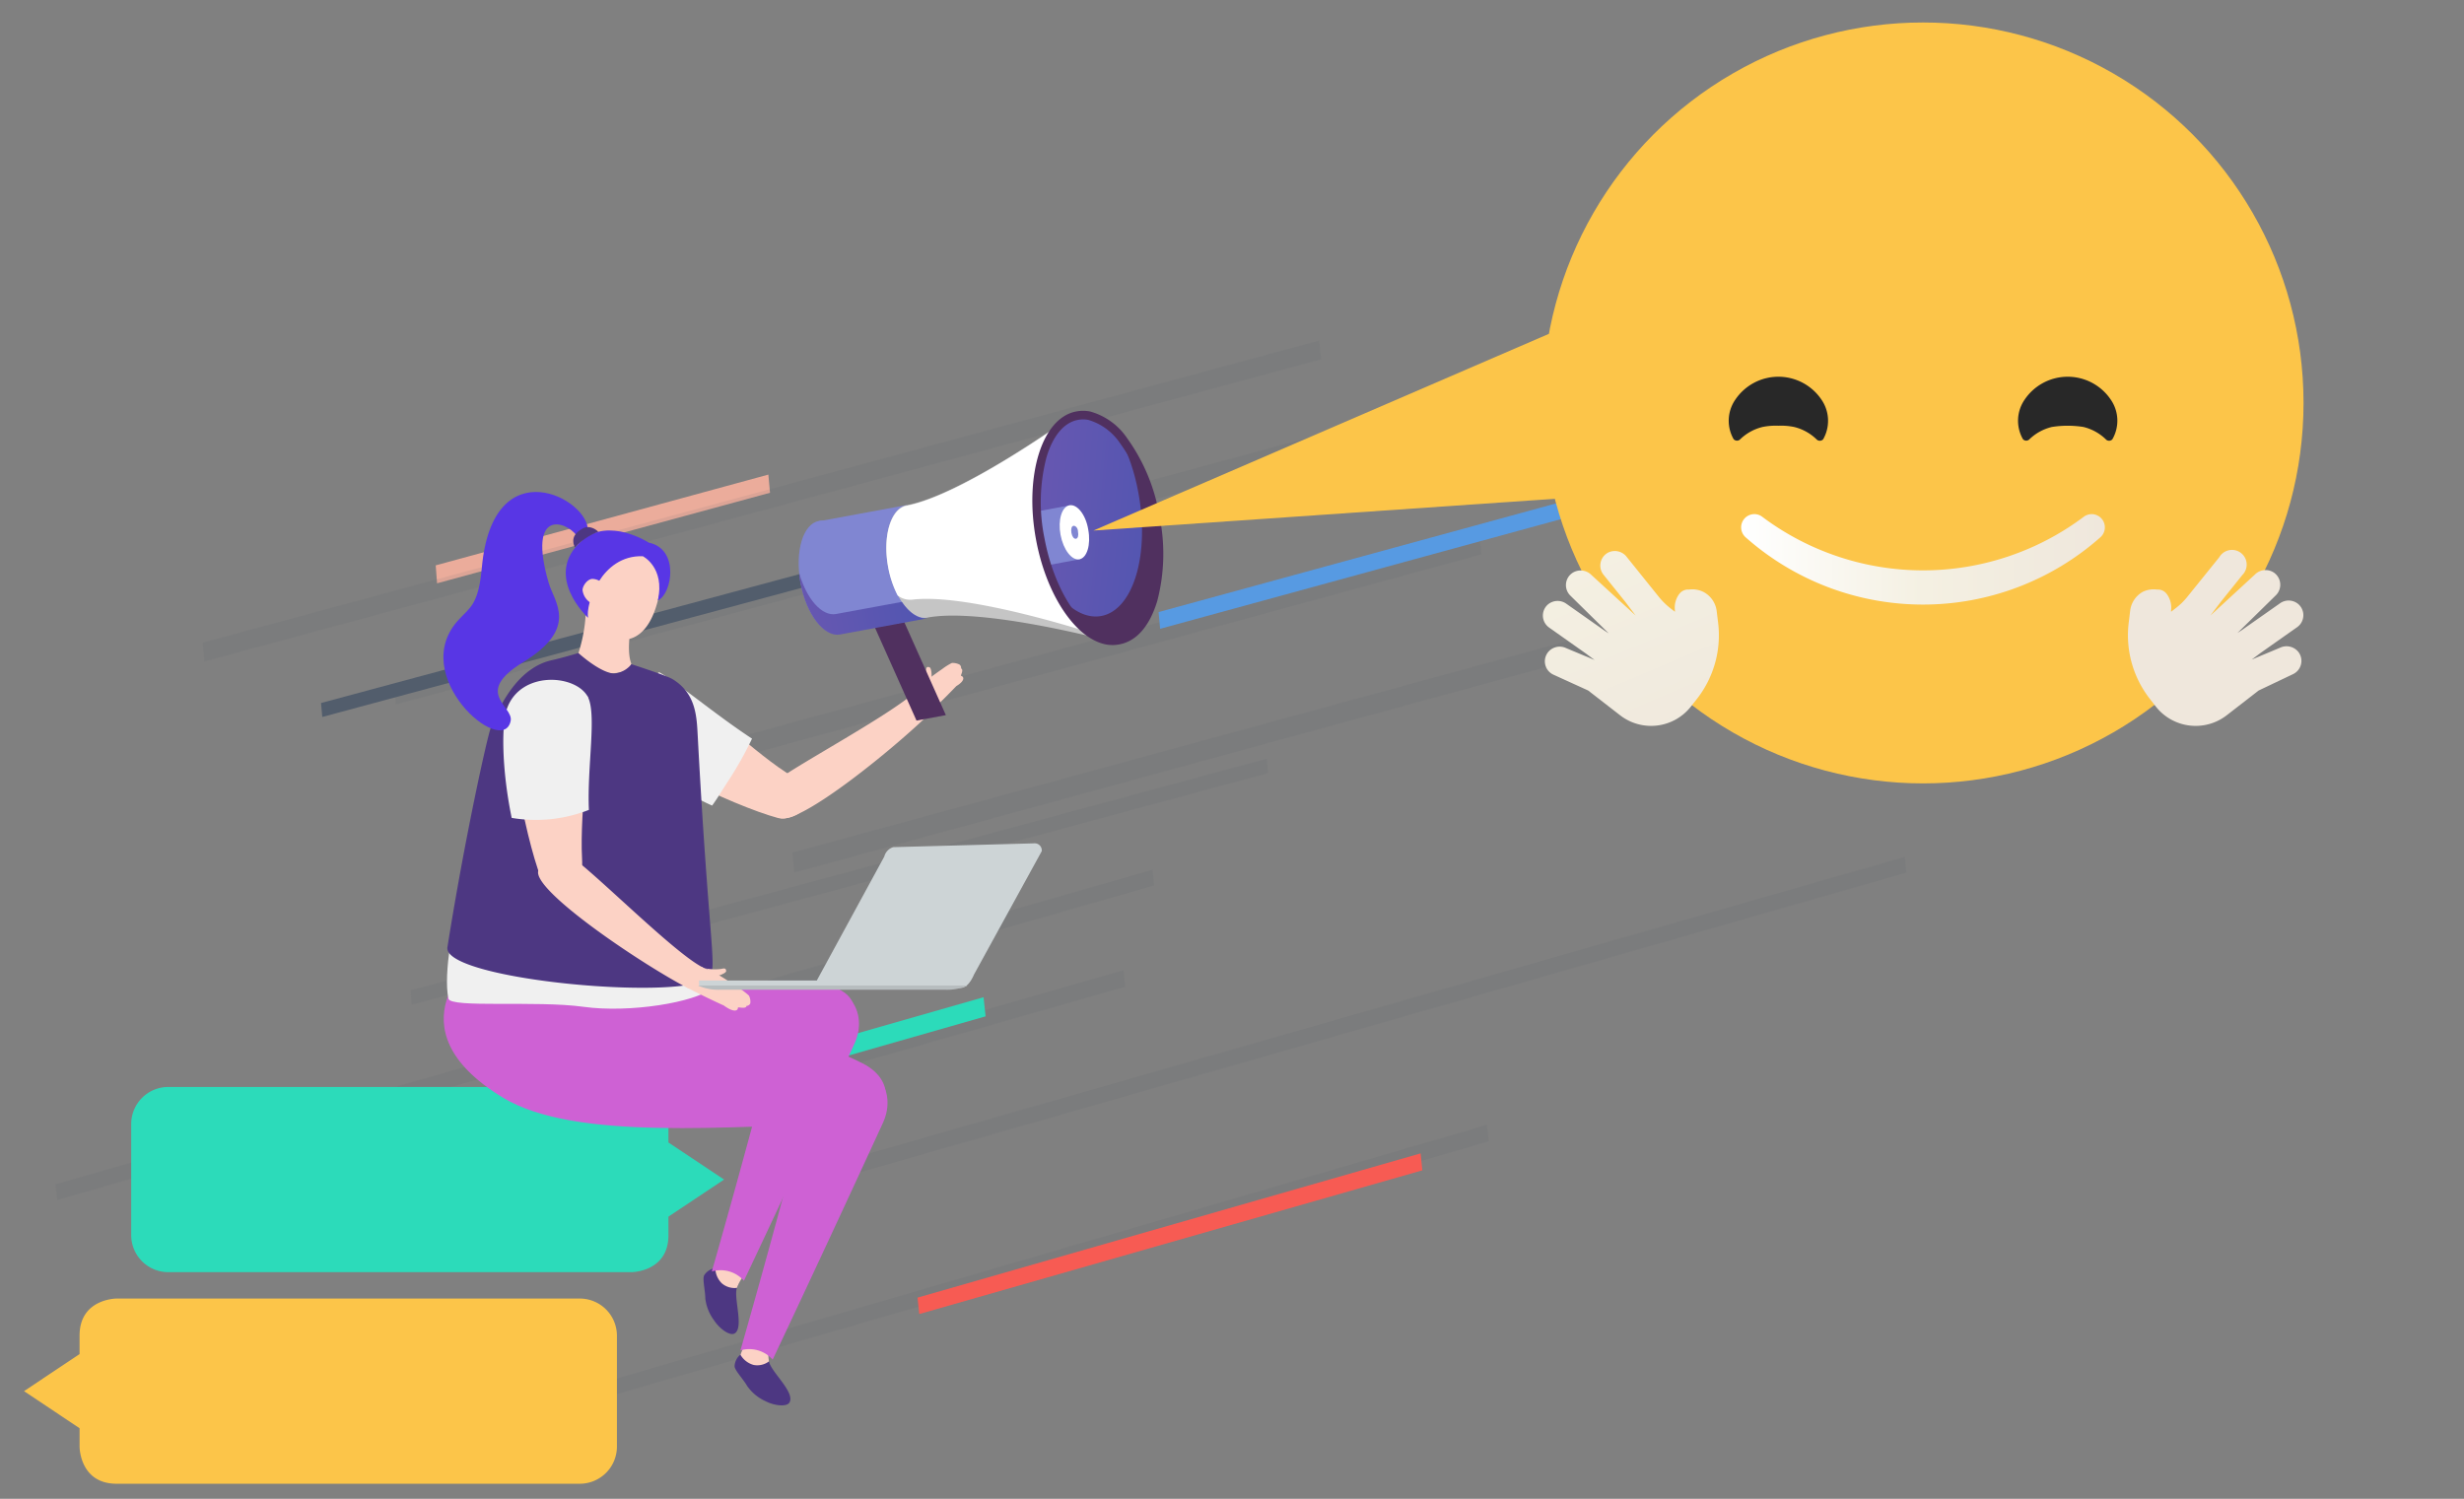 <?xml version="1.0" encoding="UTF-8"?> <svg xmlns="http://www.w3.org/2000/svg" xmlns:xlink="http://www.w3.org/1999/xlink" id="Layer_1" data-name="Layer 1" viewBox="0 0 240 146"><rect x="0" y="0" width="240" height="146" fill="#808080" stroke="none"/><defs><style>.cls-1,.cls-6{fill:#525d6c;}.cls-1,.cls-2,.cls-3,.cls-4,.cls-5,.cls-6{fill-rule:evenodd;}.cls-1{opacity:0.1;isolation:isolate;}.cls-2,.cls-8{fill:#2cdbba;}.cls-3{fill:#ebac9b;}.cls-4{fill:#579ae2;}.cls-5{fill:#f75b53;}.cls-7{fill:#fcc549;}.cls-9{fill:#4d3782;}.cls-10{fill:#fcd2c5;}.cls-11{fill:#ce61d4;}.cls-12{fill:#f0f0f0;}.cls-13{fill:#5836e5;}.cls-14{fill:#cdd4d6;}.cls-15{fill:#b7bdbf;}.cls-16{fill:#8086d2;}.cls-17{fill:#50305f;}.cls-18{fill:#c5c5c5;}.cls-19{fill:#fff;}.cls-20{fill:url(#Новый_образец_градиента_1);}.cls-21{fill:url(#Новый_образец_градиента_1-2);}.cls-22{fill:url(#linear-gradient);}.cls-23{fill:url(#linear-gradient-2);}.cls-24{fill:url(#linear-gradient-3);}.cls-25{fill:#282828;}</style><linearGradient id="Новый_образец_градиента_1" x1="394.08" y1="702.3" x2="406.69" y2="702.3" gradientTransform="translate(-80.82 -734.93) rotate(16.26)" gradientUnits="userSpaceOnUse"><stop offset="0" stop-color="#6757b1"></stop><stop offset="1" stop-color="#5156b1"></stop></linearGradient><linearGradient id="Новый_образец_градиента_1-2" x1="368.46" y1="2357.34" x2="380" y2="2357.34" gradientTransform="translate(-712.03 -2192.18) rotate(-10.46)" xlink:href="#Новый_образец_градиента_1"></linearGradient><linearGradient id="linear-gradient" x1="169.59" y1="54.49" x2="205.02" y2="54.49" gradientUnits="userSpaceOnUse"><stop offset="0" stop-color="#fff"></stop><stop offset="0.5" stop-color="#f4f0e2"></stop><stop offset="1" stop-color="#efe7dc"></stop></linearGradient><linearGradient id="linear-gradient-2" x1="52.08" y1="562.18" x2="65.55" y2="609.79" gradientTransform="translate(24.06 -519.95) rotate(-7.16)" xlink:href="#linear-gradient"></linearGradient><linearGradient id="linear-gradient-3" x1="-8474.17" y1="-509.4" x2="-8460.7" y2="-461.8" gradientTransform="matrix(-0.99, -0.12, -0.12, 0.99, -8242.82, -519.95)" xlink:href="#linear-gradient"></linearGradient></defs><g id="Group_29" data-name="Group 29"><path id="Path_440" data-name="Path 440" class="cls-1" d="M109.43,94.51l-73.37,21,.17,1.6,73.37-21Z"></path><path id="Path_441" data-name="Path 441" class="cls-2" d="M28.8,118.22,96,99l-.2-1.86L28.6,116.36Z"></path><path id="Path_442" data-name="Path 442" class="cls-1" d="M78.84,115.6,185.69,85l-.16-1.53L78.68,114.07Z"></path><path id="Path_442-2" data-name="Path 442" class="cls-1" d="M5.57,116.89,112.42,86.25l-.16-1.53L5.41,115.36Z"></path><path id="Path_443" data-name="Path 443" class="cls-1" d="M31.78,144,145,111.18l-.17-1.61-113.2,33Z"></path><path id="Path_444" data-name="Path 444" class="cls-1" d="M57.65,77.67,144.29,54l-.18-1.9L57.47,75.76Z"></path><path id="Path_444-2" data-name="Path 444" class="cls-1" d="M77.36,85,164,61.31l-.18-1.9L77.18,83.05Z"></path><path id="Path_445" data-name="Path 445" class="cls-3" d="M42.57,56.82,75,48l-.16-1.77-32.4,8.84Z"></path><path id="Path_446" data-name="Path 446" class="cls-4" d="M113,61.25,161.43,48l-.15-1.62L112.85,59.62Z"></path><path id="Path_447" data-name="Path 447" class="cls-5" d="M89.54,128l49-14-.17-1.65-49,14.05Z"></path><path id="Path_448" data-name="Path 448" class="cls-1" d="M38.56,68.62,158.82,36.13a1,1,0,0,0,.69-1h0a1,1,0,0,0-1-.85l-.16,0L38.39,66.72Z"></path><path id="Path_449" data-name="Path 449" class="cls-1" d="M19.91,64.43,128.67,35l-.17-1.83L19.74,62.6Z"></path><path id="Path_449-2" data-name="Path 449" class="cls-1" d="M40.09,97.87,123.53,75.3l-.13-1.4L40,96.46Z"></path><path id="Path_450" data-name="Path 450" class="cls-6" d="M31.39,69.84l79.32-21.37-.12-1.36L31.27,68.48Z"></path></g><path id="Path_411" data-name="Path 411" class="cls-7" d="M2.34,135.51l5.41,3.61v1.8s0,3.61,3.61,3.61H56.48a3.62,3.62,0,0,0,3.61-3.61V130.1a3.62,3.62,0,0,0-3.61-3.61H11.36s-3.61,0-3.61,3.61v1.8Z"></path><path id="Path_412" data-name="Path 412" class="cls-8" d="M12.78,109.49v10.82a3.61,3.61,0,0,0,3.6,3.61H61.5s3.61,0,3.61-3.61v-1.8l5.42-3.61-5.42-3.61v-1.8s0-3.61-3.61-3.61H16.38A3.61,3.61,0,0,0,12.78,109.49Z"></path><path class="cls-9" d="M72.58,131.31l2.19.05s0,.73.13,1.25c.17,1,2.56,3,2,4-.27.47-1.52.31-2.35-.13A4.38,4.38,0,0,1,72.77,135c-.36-.64-1.22-1.53-1.22-1.92a1.55,1.55,0,0,1,.57-1.13C72.34,131.41,72.58,131.31,72.58,131.31Z"></path><path class="cls-10" d="M74.9,132.61a1.89,1.89,0,0,1-1.49.35,2.13,2.13,0,0,1-1.29-1c.22-.57.39-.95.39-.95l2.37.26A4.78,4.78,0,0,0,74.9,132.61Z"></path><path class="cls-11" d="M46.45,93.11c4-.11,28.73,6,37.55,10.46,3.75,1.89,2.55,5.84-1.42,5.9-11.46.17-26.54,1.74-33.61-2.56C37.72,100.07,46.45,93.11,46.45,93.11Z"></path><path class="cls-11" d="M66.79,96.14c4,.13,10.4-1.42,14.61.11,3.94,1.44.7,6.35-3.12,7.4-3.49,1-9.35,3-15.85-2.15C57.87,97.89,65.06,96.08,66.79,96.14Z"></path><path class="cls-11" d="M86,109.38c-5.92,12.88-10.74,23.06-10.74,23.06a3.05,3.05,0,0,0-3.14-.9s3.25-11.27,6.37-23.35C80.52,100.23,88.39,104.12,86,109.38Z"></path><path class="cls-9" d="M70.41,123.17l1.87,1.13a12,12,0,0,0-.5,1.15c-.35.94.71,3.9-.23,4.44-.48.27-1.48-.48-2-1.28a4.44,4.44,0,0,1-.85-2.12c0-.73-.3-1.93-.11-2.27a1.54,1.54,0,0,1,1.06-.69C70.15,123.14,70.41,123.17,70.41,123.17Z"></path><path class="cls-10" d="M71.78,125.45A1.9,1.9,0,0,1,70.3,125a2.15,2.15,0,0,1-.63-1.49c.48-.39.82-.63.82-.63l1.92,1.4A5.07,5.07,0,0,0,71.78,125.45Z"></path><path class="cls-11" d="M83.21,101.7c-5.92,12.88-10.75,23.06-10.75,23.06a3,3,0,0,0-3.13-.9s3.25-11.27,6.37-23.35C77.76,92.55,85.63,96.44,83.21,101.7Z"></path><path class="cls-10" d="M90.53,65c.23.05.26,1.07.15,1.28-.42.4-.65.16-1,.6a4.67,4.67,0,0,0,.49-1.4C90.22,65.17,90.18,64.87,90.53,65Z"></path><path class="cls-10" d="M89.23,67.32a8.2,8.2,0,0,1,1-1c.42-.38,1.47-1.1,1.54-1.15a6.26,6.26,0,0,1,.94-.59,1.45,1.45,0,0,1,.74.15.39.39,0,0,1,.16.38c.3.14-.08.7,0,.72.32.09.38.5-.46,1,0,0-1.74,1.81-2.35,2.32A15.41,15.41,0,0,1,89.23,67.32Z"></path><path class="cls-10" d="M64.25,65.52c2.38,1.3,8.69,7.37,12.27,9.69,4.39,2.85.83,4.9-.78,4.46-4.23-1.14-15.3-6.29-14.94-8.55C61,70.14,63.82,65.28,64.25,65.52Z"></path><path class="cls-12" d="M70.92,76.09c-.31.47-1.21,1.94-1.56,2.38-4.51-2-8.8-5.84-8.56-7.35.16-1,3-5.84,3.45-5.6,1.68.92,5.47,4.12,9,6.43A34.73,34.73,0,0,1,70.92,76.09Z"></path><path class="cls-10" d="M75,76.63a1.9,1.9,0,0,1,.38-.41c2.32-1.8,12.06-6.94,14.18-9.2a9.64,9.64,0,0,0,1.6,1.89C87.58,72.55,77.69,80.6,75.89,79.65A2,2,0,0,1,75,76.63Z"></path><path class="cls-12" d="M44.34,89.28s-1.21,5.52-.66,8c.2.93,8.6.16,13.14.79s10.89-.44,12.51-1.79c.71-.6-1-5.21-1-5.21Z"></path><path class="cls-10" d="M57.05,58.11c.31.24,3.6,2.14,4.56,2,0,.27-.7,3-.12,4.54-.28,1.39-4.14,1.33-5.16-1A15.1,15.1,0,0,0,57.05,58.11Z"></path><path class="cls-10" d="M60.61,53.55c1.75-.09,3.44.35,3.79,2,.13.6-.21,5.92-3.07,6.68-1.21.33-3.49-1.77-3.56-3.18,0,0-.1-1.91-.1-1.93A3.2,3.2,0,0,1,60.61,53.55Z"></path><path class="cls-9" d="M47.79,70.94c1.12-2.92,3-6,6-6.64,1-.22,2.55-.69,2.55-.69s2,1.84,3.41,2a2.41,2.41,0,0,0,1.75-.91s3.37,1.08,4,1.45c2.36,1.43,2.36,3.76,2.47,5.71C69,91.16,69.81,94,69.19,95.07c-1.53,2.59-26.12.43-25.61-2.8C45.29,81.51,47.45,71.84,47.79,70.94Z"></path><path class="cls-10" d="M70.73,94.59c0,.23-.94.56-1.17.51-.51-.28-.35-.58-.86-.77a4.88,4.88,0,0,0,1.48.06C70.44,94.35,70.72,94.23,70.73,94.59Z"></path><path class="cls-10" d="M68.31,94.18a12.7,12.7,0,0,1,1.56.72c.6.33,1.88,1.2,2,1.27a7.84,7.84,0,0,1,1.07.8,1.24,1.24,0,0,1,.14.77.4.4,0,0,1-.37.24c0,.34-.84.09-.83.17,0,.34-.42.5-1.4-.22-.06,0-2.82-1.31-3.66-1.79A11.77,11.77,0,0,1,68.31,94.18Z"></path><path class="cls-10" d="M57.26,67.89c.35,2.69-.81,11.37-.57,15.63.3,5.23-3.45,3.57-4,2-1.58-4.09-4-16.06-1.94-17.1C51.59,68,57.2,67.41,57.26,67.89Z"></path><path class="cls-12" d="M49.84,79.67c-1-4.84-1-9.27-.44-10.7,1.37-3.68,6.72-3.27,7.86-1.08.88,1.7-.09,6.86.1,11A14.14,14.14,0,0,1,49.84,79.67Z"></path><path class="cls-10" d="M55,83.11a1.61,1.61,0,0,1,.51.24C57.94,85,65.7,92.87,68.47,94.24a10,10,0,0,0-1.34,2.08C62.62,94,52,86.85,52.42,84.86A2,2,0,0,1,55,83.11Z"></path><path class="cls-13" d="M63.2,52.86c3,.62,2.27,5,.88,5.63.71-3.23-1.47-4.31-1.47-4.31-4.08-.13-5.58,4.71-5.33,6,0,0-4.48-4.13-.58-7.54C59.29,50.34,63.2,52.86,63.2,52.86Z"></path><path class="cls-10" d="M57.75,56.39a1.55,1.55,0,0,1,.78.28c-.19.63-.63,1.63-.85,2.13a1.69,1.69,0,0,1-.94-1.34C56.77,57,57.27,56.36,57.75,56.39Z"></path><path class="cls-13" d="M46.93,55.32c1.06-11.83,10.6-6.67,10.32-3.56-.06.76-.49,1.21-1.1.39-1-1.38-4.8-2.66-2.72,4.59.55,1.92,3,4.41-2.47,7.76-4.92,3-.92,4.29-1.22,5.72-.75,3.68-10.19-4.49-5-9.92C45.76,59.19,46.61,58.89,46.93,55.32Z"></path><path class="cls-9" d="M56.69,51.52a1.1,1.1,0,0,1,.69-.17,1.52,1.52,0,0,1,.89.45A6.15,6.15,0,0,0,56,53.32C55.71,52.71,55.74,52.06,56.69,51.52Z"></path><g id="Group_20" data-name="Group 20"><rect id="Rectangle_694" data-name="Rectangle 694" class="cls-14" x="68.09" y="95.51" width="26.02" height="0.54"></rect><path id="Path_409" data-name="Path 409" class="cls-14" d="M79.58,95.47a.71.71,0,0,0,.65.76H93.57c.37,0,.86-.27,1.31-1.32l6.59-12a.69.69,0,0,0-.61-.76.85.85,0,0,0-.16,0L87,82.52a1.3,1.3,0,0,0-.87.92Z"></path><path id="Path_410" data-name="Path 410" class="cls-15" d="M81.19,96H68a4.74,4.74,0,0,0,2.13.41H92.08A4.74,4.74,0,0,0,94.21,96Z"></path></g><path class="cls-16" d="M83.59,55.74c.56,3-.25,5.71-1.8,6s-3.26-1.93-3.82-5,.25-5.71,1.8-6S83,52.72,83.59,55.74Z"></path><rect class="cls-16" x="80.71" y="49.91" width="8.68" height="11.14" transform="translate(178.76 94.58) rotate(169.54)"></rect><polygon class="cls-17" points="85.21 61.11 88.07 60.58 92.13 69.66 89.27 70.19 85.21 61.11"></polygon><path class="cls-18" d="M112.54,50.4h0c-1.12-6-4.54-10.49-7.64-9.92a3.25,3.25,0,0,0-1.11.45s-10.14,7.29-15.48,8.28c-1.55.29-2.36,3-1.8,6h0c.56,3,2.27,5.24,3.82,4.95,5.34-1,17.42,2.21,17.42,2.21a3.18,3.18,0,0,0,1.19,0c3.11-.58,4.72-5.94,3.6-12Z"></path><path class="cls-19" d="M112.17,49.83c.77,6.25-1.2,11.64-4.41,12a3.14,3.14,0,0,1-1.22-.09s-12.15-4-17.67-3.33A2,2,0,0,1,87.43,58a10,10,0,0,1-.92-2.74c-.56-3,.25-5.71,1.8-6,5.34-1,15.48-8.28,15.48-8.28a3.25,3.25,0,0,1,1.11-.45c2.52-.46,5.25,2.38,6.78,6.71a0,0,0,0,1,0,0A21.16,21.16,0,0,1,112.17,49.83Z"></path><ellipse class="cls-20" cx="106.92" cy="51.43" rx="5.71" ry="11.14" transform="translate(-7.56 20.27) rotate(-10.46)"></ellipse><path class="cls-21" d="M87.84,58.63l-6.41,1.18c-1.38.25-2.88-1.48-3.59-4,0,.32.07.64.13,1,.56,3,2.27,5.25,3.82,5l8.54-1.58C89.47,60.32,88.57,59.71,87.84,58.63Z"></path><path class="cls-16" d="M104.21,49.22l1,5.25-3.22.6a18.64,18.64,0,0,1-.65-2.6,19.31,19.31,0,0,1-.32-2.65Z"></path><path class="cls-19" d="M106,51.6c.27,1.45-.12,2.74-.86,2.88s-1.57-.93-1.84-2.38.12-2.74.87-2.88S105.77,50.15,106,51.6Z"></path><path class="cls-17" d="M107.7,62.77c-3-.6-5.81-4.9-6.79-10.22-1.16-6.26.6-11.86,3.92-12.47a3.56,3.56,0,0,1,1.34,0,6.42,6.42,0,0,1,3.62,2.61,18.06,18.06,0,0,1,3.15,7.61,18.19,18.19,0,0,1-.22,8.24c-.73,2.42-2,3.92-3.7,4.23A3.46,3.46,0,0,1,107.7,62.77ZM106,40.9a2.75,2.75,0,0,0-1,0c-1.37.25-2.47,1.57-3.09,3.72a17.39,17.39,0,0,0-.18,7.79c.93,5,3.5,9,6.12,9.57a2.6,2.6,0,0,0,1,0c1.34-.24,2.43-1.54,3.06-3.65a17.23,17.23,0,0,0,.21-7.86,17.29,17.29,0,0,0-3-7.26A5.66,5.66,0,0,0,106,40.9Z"></path><path class="cls-16" d="M105,51.79c.07.35,0,.66-.2.69s-.38-.22-.44-.57,0-.66.2-.69S105,51.44,105,51.79Z"></path><path class="cls-17" d="M112.54,50.39a16.76,16.76,0,0,0-3.61-8.07A19.56,19.56,0,0,1,110.88,48c1.12,6-.49,11.41-3.6,12-1.35.26-2.77-.45-4-1.84,1.56,2.89,3.69,4.61,5.69,4.24C112.05,61.8,113.66,56.44,112.54,50.39Z"></path><polygon class="cls-7" points="152.95 31.62 106.5 51.68 157.05 48.2 152.95 31.62"></polygon><circle class="cls-7" cx="187.31" cy="39.25" r="37.06"></circle><path class="cls-22" d="M203.73,50.08a1.32,1.32,0,0,0-.78.27,26.1,26.1,0,0,1-31.29,0,1.27,1.27,0,0,0-.78-.27h0a1.29,1.29,0,0,0-.86,2.25,26.05,26.05,0,0,0,34.57,0,1.29,1.29,0,0,0-.86-2.25Z"></path><path class="cls-23" d="M165.88,57.64a2.42,2.42,0,0,0-1.38-.21l-.19,0a1.07,1.07,0,0,0-.73.41h0a2.2,2.2,0,0,0-.44,1.6l0,.15-.45-.35a6.9,6.9,0,0,1-1.09-1.07l-3.16-3.93a1.46,1.46,0,0,0-1.79-.42A1.43,1.43,0,0,0,156.2,56l2.12,2.64,1,1.32L155,56a1.47,1.47,0,0,0-1.83-.2,1.43,1.43,0,0,0-.21,2.22l3.74,3.68-.47-.31-3.65-2.57a1.46,1.46,0,0,0-1.84.09,1.43,1.43,0,0,0,.15,2.22l3.58,2.53.85.63-2.78-1.16a1.46,1.46,0,0,0-1.78.43,1.43,1.43,0,0,0,.55,2.16l3.38,1.54,3.12,2.42a4.93,4.93,0,0,0,6.9-.87h0l.63-.8h0a10.05,10.05,0,0,0,2-7.42l-.13-1.07A2.44,2.44,0,0,0,165.88,57.64Z"></path><path class="cls-24" d="M208.73,57.64a2.43,2.43,0,0,1,1.38-.21l.19,0a1.07,1.07,0,0,1,.73.41h0a2.2,2.2,0,0,1,.44,1.6l0,.15.45-.35A6.5,6.5,0,0,0,213,58.2l3.17-3.93A1.43,1.43,0,1,1,218.42,56l-2.12,2.64-1,1.32,4.34-4a1.46,1.46,0,0,1,1.82-.2,1.44,1.44,0,0,1,.22,2.22l-3.75,3.68.47-.31,3.66-2.57a1.45,1.45,0,0,1,1.83.09,1.43,1.43,0,0,1-.14,2.22l-3.59,2.53-.84.63,2.77-1.16a1.48,1.48,0,0,1,1.79.43,1.43,1.43,0,0,1-.56,2.16L220,67.26l-3.12,2.42a4.94,4.94,0,0,1-6.91-.87h0l-.62-.8h0a10.06,10.06,0,0,1-2-7.42l.13-1.07A2.44,2.44,0,0,1,208.73,57.64Z"></path><path class="cls-25" d="M169.51,42.78a.44.44,0,0,1-.65,0,3.61,3.61,0,0,1,.15-3.83,5.06,5.06,0,0,1,8.42,0,3.63,3.63,0,0,1,.15,3.84.44.44,0,0,1-.65,0,4.75,4.75,0,0,0-2.18-1.2,6.39,6.39,0,0,0-1.53-.12,6.47,6.47,0,0,0-1.54.12A4.74,4.74,0,0,0,169.51,42.78Z"></path><path class="cls-25" d="M197.68,42.78a.43.43,0,0,1-.64,0,3.61,3.61,0,0,1,.15-3.83,5.06,5.06,0,0,1,8.42,0,3.61,3.61,0,0,1,.14,3.84.43.43,0,0,1-.64,0,4.75,4.75,0,0,0-2.18-1.2,9.88,9.88,0,0,0-3.07,0A4.76,4.76,0,0,0,197.68,42.78Z"></path></svg> 